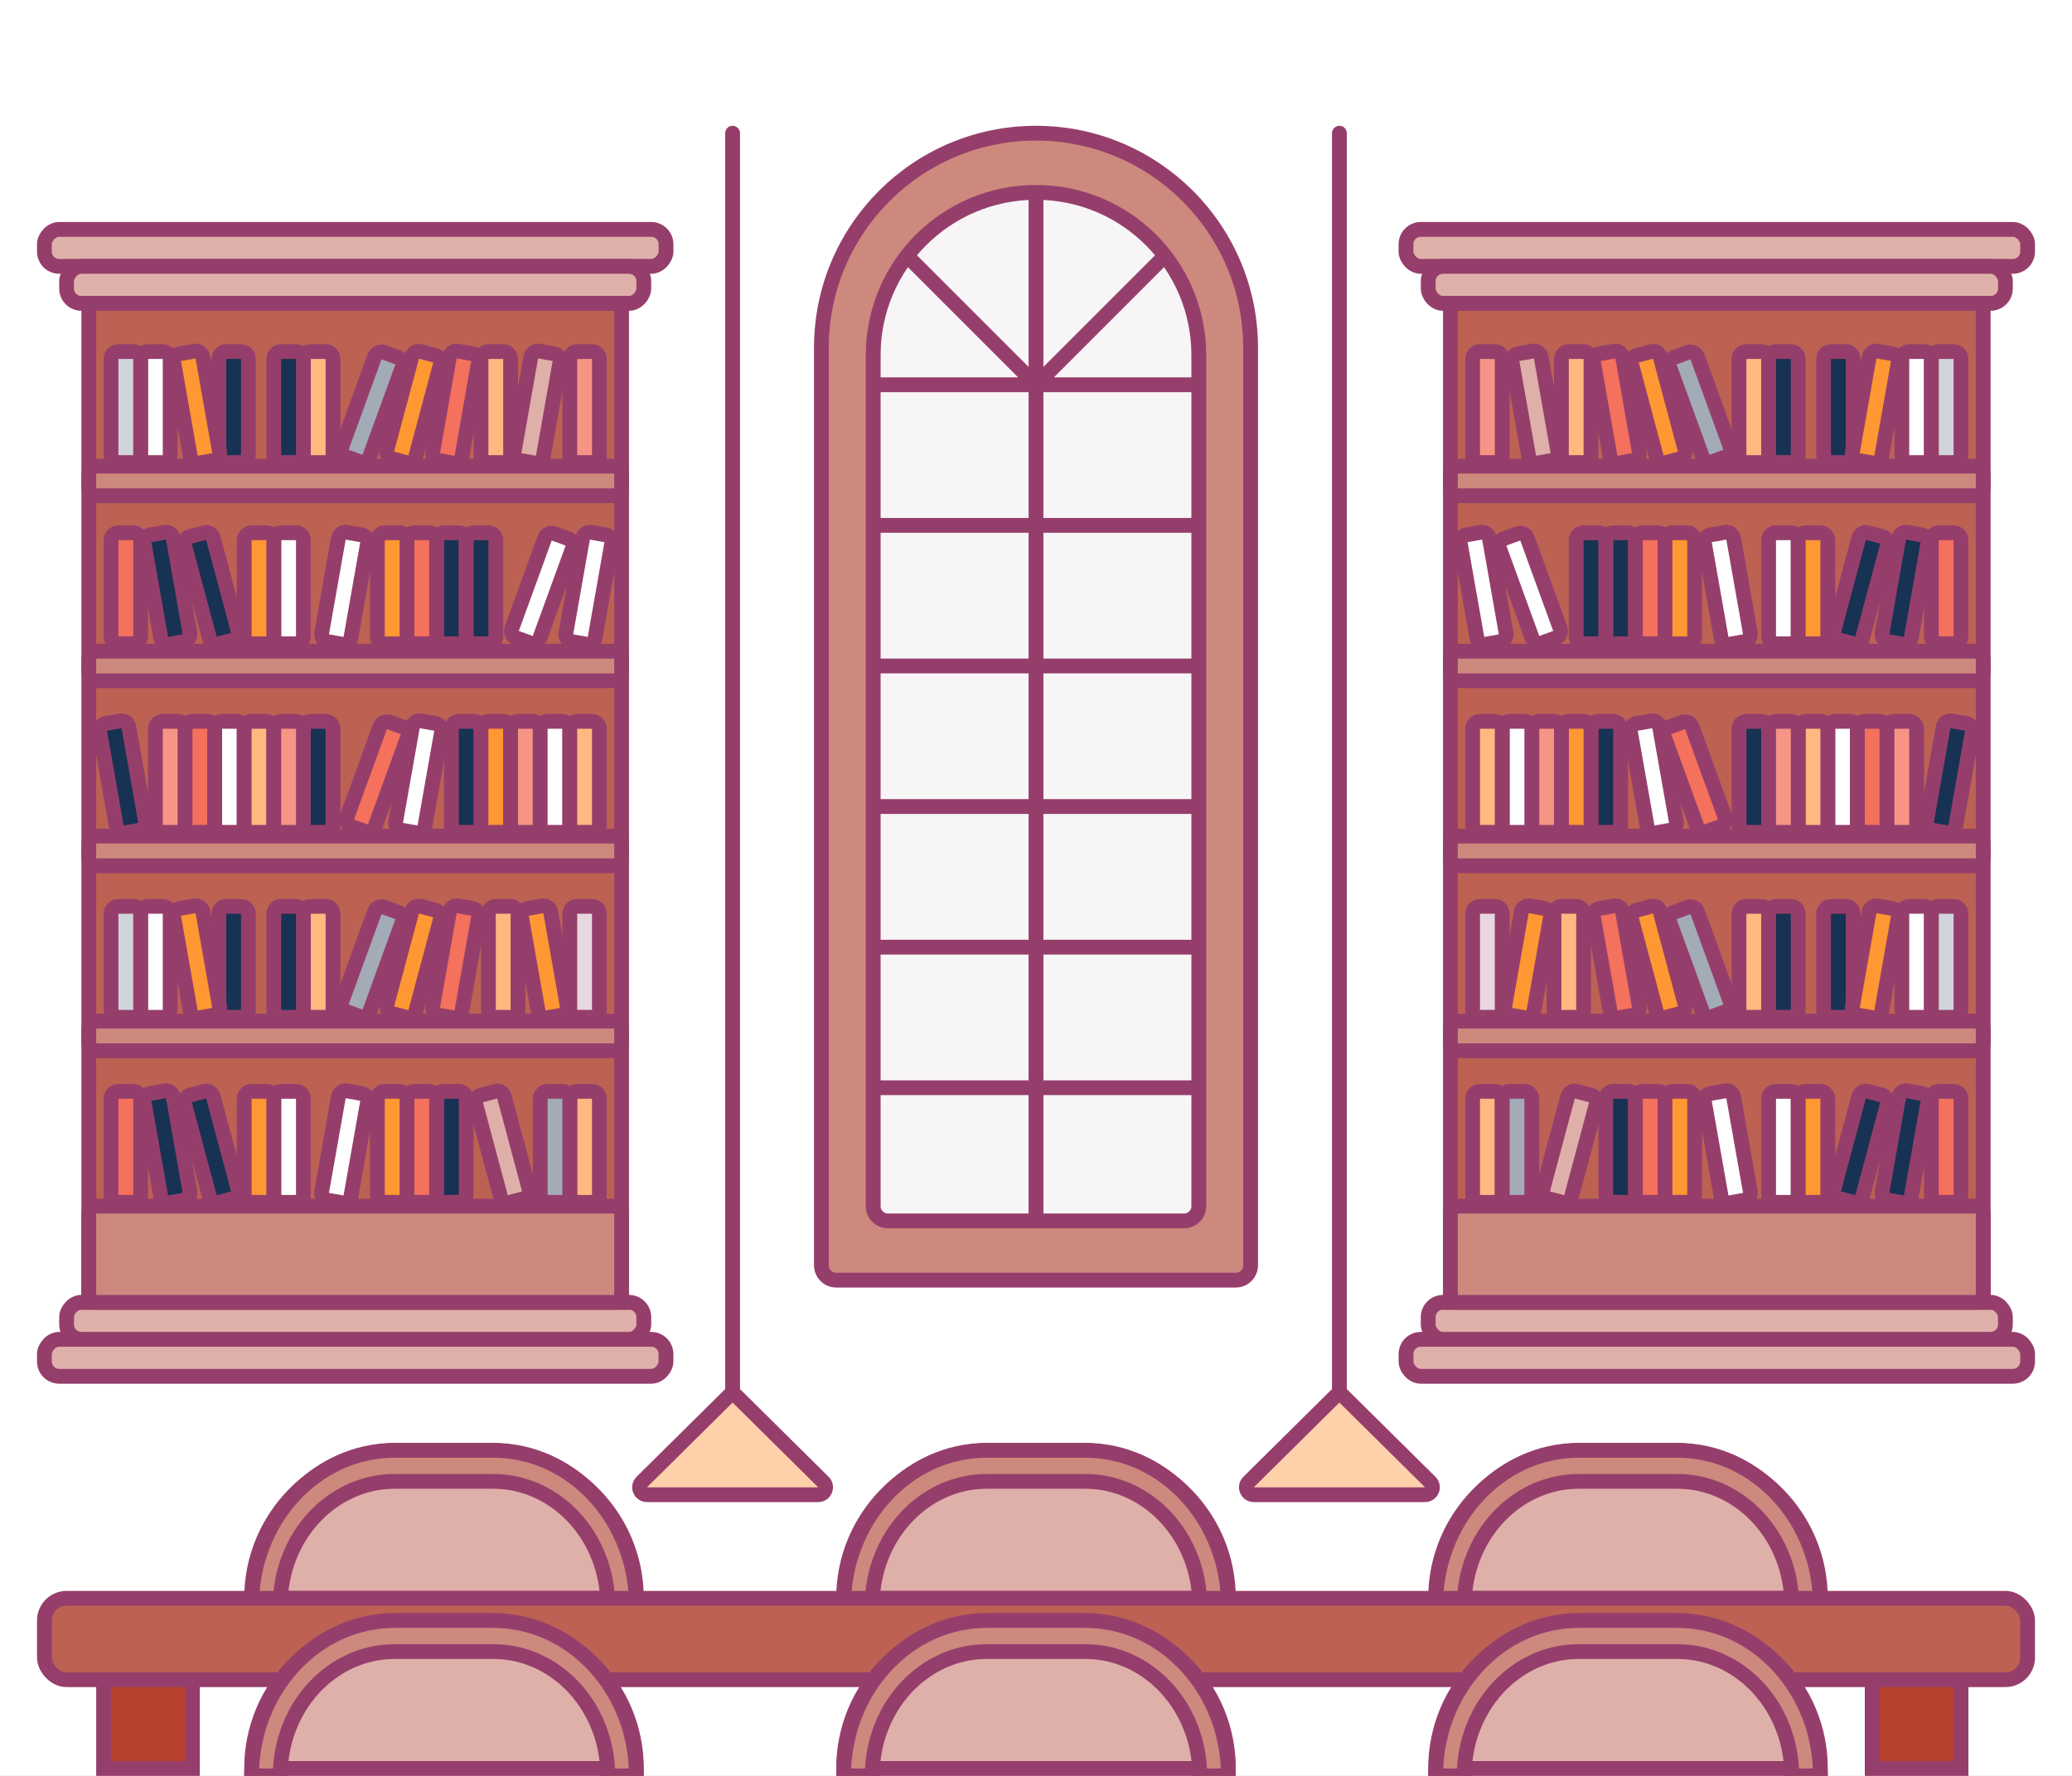 <svg width="280" height="240" viewBox="0 0 280 240" fill="none" xmlns="http://www.w3.org/2000/svg">
<rect x="0" y="0" width="280" height="240" fill="#808080" stroke="none"/>
<g clip-path="url(#clip0_1167_11092)">
<rect width="280" height="240" fill="white"/>
<path d="M34 216C34 204.954 42.954 196 54 196H66C77.046 196 86 204.954 86 216V216H34V216Z" fill="#DEB0A9" stroke="#963E6B" stroke-width="2"/>
<path d="M34 217H37.866C37.866 207.722 44.79 200.2 53.331 200.2H66.669C75.21 200.2 82.134 207.722 82.134 217H86C86 205.402 77.345 196 66.669 196H53.331C42.655 196 34 205.402 34 217Z" fill="#CD897E" stroke="#963E6B" stroke-width="2"/>
<path d="M114 216C114 204.954 122.954 196 134 196H146C157.046 196 166 204.954 166 216V216H114V216Z" fill="#DEB0A9" stroke="#963E6B" stroke-width="2"/>
<path d="M114 217H117.866C117.866 207.722 124.79 200.2 133.331 200.2H146.669C155.21 200.2 162.134 207.722 162.134 217H166C166 205.402 157.345 196 146.669 196H133.331C122.655 196 114 205.402 114 217Z" fill="#CD897E" stroke="#963E6B" stroke-width="2"/>
<path d="M194 216C194 204.954 202.954 196 214 196H226C237.046 196 246 204.954 246 216V216H194V216Z" fill="#DEB0A9" stroke="#963E6B" stroke-width="2"/>
<path d="M194 217H197.866C197.866 207.722 204.79 200.2 213.331 200.2H226.669C235.21 200.2 242.134 207.722 242.134 217H246C246 205.402 237.345 196 226.669 196H213.331C202.655 196 194 205.402 194 217Z" fill="#CD897E" stroke="#963E6B" stroke-width="2"/>
<rect x="6" y="216" width="268" height="11" rx="3" fill="#BD6153" stroke="#963E6B" stroke-width="2"/>
<rect x="253" y="227" width="12" height="12" fill="#B6422D" stroke="#963E6B" stroke-width="2"/>
<rect x="190" y="31" width="84" height="5" rx="2" fill="#DEB0A9" stroke="#963E6B" stroke-width="2"/>
<rect x="190" y="181" width="84" height="5" rx="2" fill="#DEB0A9" stroke="#963E6B" stroke-width="2"/>
<rect x="193" y="36" width="78" height="5" rx="2" fill="#DEB0A9" stroke="#963E6B" stroke-width="2"/>
<rect x="193" y="176" width="78" height="5" rx="2" fill="#DEB0A9" stroke="#963E6B" stroke-width="2"/>
<rect x="196" y="41" width="72" height="135" fill="#BD6153" stroke="#963E6B" stroke-width="2"/>
<path d="M218 72H220C220.552 72 221 72.448 221 73V86C221 86.552 220.552 87 220 87H218C217.448 87 217 86.552 217 86V73C217 72.448 217.448 72 218 72Z" fill="#173253" stroke="#963E6B" stroke-width="2"/>
<path d="M214 72H216C216.552 72 217 72.448 217 73V86C217 86.552 216.552 87 216 87H214C213.448 87 213 86.552 213 86V73C213 72.448 213.448 72 214 72Z" fill="#173253" stroke="#963E6B" stroke-width="2"/>
<path d="M222 72H224C224.552 72 225 72.448 225 73V86C225 86.552 224.552 87 224 87H222C221.448 87 221 86.552 221 86V73C221 72.448 221.448 72 222 72Z" fill="#F3715D" stroke="#963E6B" stroke-width="2"/>
<path d="M226 72H228C228.552 72 229 72.448 229 73V86C229 86.552 228.552 87 228 87H226C225.448 87 225 86.552 225 86V73C225 72.448 225.448 72 226 72Z" fill="#FF9733" stroke="#963E6B" stroke-width="2"/>
<path d="M240 72H242C242.552 72 243 72.448 243 73V86C243 86.552 242.552 87 242 87H240C239.448 87 239 86.552 239 86V73C239 72.448 239.448 72 240 72Z" fill="white" stroke="#963E6B" stroke-width="2"/>
<path d="M244 72H246C246.552 72 247 72.448 247 73V86C247 86.552 246.552 87 246 87H244C243.448 87 243 86.552 243 86V73C243 72.448 243.448 72 244 72Z" fill="#FF9733" stroke="#963E6B" stroke-width="2"/>
<path d="M262 72H264C264.552 72 265 72.448 265 73V86C265 86.552 264.552 87 264 87H262C261.448 87 261 86.552 261 86V73C261 72.448 261.448 72 262 72Z" fill="#F3715D" stroke="#963E6B" stroke-width="2"/>
<path d="M231.143 72.288L233.113 71.94C233.657 71.844 234.175 72.208 234.271 72.751L236.529 85.554C236.625 86.098 236.261 86.617 235.718 86.712L233.748 87.06C233.204 87.156 232.685 86.793 232.59 86.249L230.332 73.446C230.236 72.902 230.599 72.383 231.143 72.288Z" fill="white" stroke="#963E6B" stroke-width="2"/>
<path d="M203.221 72.794L205.101 72.11C205.62 71.921 206.194 72.189 206.383 72.708L210.829 84.924C211.018 85.443 210.75 86.017 210.231 86.206L208.352 86.89C207.833 87.079 207.259 86.811 207.07 86.292L202.624 74.076C202.435 73.557 202.702 72.983 203.221 72.794Z" fill="white" stroke="#963E6B" stroke-width="2"/>
<path d="M198.143 72.288L200.113 71.94C200.657 71.844 201.175 72.208 201.271 72.751L203.529 85.554C203.625 86.098 203.261 86.617 202.718 86.712L200.748 87.06C200.204 87.156 199.685 86.793 199.59 86.249L197.332 73.446C197.236 72.902 197.599 72.383 198.143 72.288Z" fill="white" stroke="#963E6B" stroke-width="2"/>
<path d="M252.405 71.997L254.337 72.514C254.871 72.657 255.187 73.206 255.044 73.739L251.68 86.296C251.537 86.83 250.988 87.146 250.455 87.003L248.523 86.486C247.99 86.343 247.673 85.794 247.816 85.261L251.181 72.704C251.324 72.17 251.872 71.854 252.405 71.997Z" fill="#173253" stroke="#963E6B" stroke-width="2"/>
<path d="M257.748 71.94L259.717 72.288C260.261 72.383 260.625 72.902 260.529 73.446L258.271 86.249C258.175 86.793 257.657 87.156 257.113 87.06L255.143 86.712C254.599 86.617 254.236 86.098 254.332 85.554L256.589 72.751C256.685 72.208 257.204 71.844 257.748 71.94Z" fill="#173253" stroke="#963E6B" stroke-width="2"/>
<path d="M267 88H197C196.448 88 196 88.448 196 89V91C196 91.552 196.448 92 197 92H267C267.552 92 268 91.552 268 91V89C268 88.448 267.552 88 267 88Z" fill="#CD897E" stroke="#963E6B" stroke-width="2"/>
<path d="M216 97.487H218C218.552 97.487 219 97.935 219 98.487V111.487C219 112.039 218.552 112.487 218 112.487H216C215.448 112.487 215 112.039 215 111.487V98.487C215 97.935 215.448 97.487 216 97.487Z" fill="#173253" stroke="#963E6B" stroke-width="2"/>
<path d="M212 97.487H214C214.552 97.487 215 97.935 215 98.487V111.487C215 112.039 214.552 112.487 214 112.487H212C211.448 112.487 211 112.039 211 111.487V98.487C211 97.935 211.448 97.487 212 97.487Z" fill="#FF9733" stroke="#963E6B" stroke-width="2"/>
<path d="M208 97.487H210C210.552 97.487 211 97.935 211 98.487V111.487C211 112.039 210.552 112.487 210 112.487H208C207.448 112.487 207 112.039 207 111.487V98.487C207 97.935 207.448 97.487 208 97.487Z" fill="#F69585" stroke="#963E6B" stroke-width="2"/>
<path d="M225.495 98.281L227.374 97.597C227.893 97.408 228.467 97.676 228.656 98.195L233.102 110.411C233.291 110.93 233.024 111.504 232.505 111.693L230.625 112.377C230.106 112.565 229.533 112.298 229.344 111.779L224.897 99.563C224.709 99.044 224.976 98.47 225.495 98.281Z" fill="#F3715D" stroke="#963E6B" stroke-width="2"/>
<path d="M248 97.487H250C250.552 97.487 251 97.935 251 98.487V111.487C251 112.039 250.552 112.487 250 112.487H248C247.448 112.487 247 112.039 247 111.487V98.487C247 97.935 247.448 97.487 248 97.487Z" fill="white" stroke="#963E6B" stroke-width="2"/>
<path d="M244 97.487H246C246.552 97.487 247 97.934 247 98.487V111.487C247 112.039 246.552 112.487 246 112.487H244C243.448 112.487 243 112.039 243 111.487V98.487C243 97.934 243.448 97.487 244 97.487Z" fill="#FFB980" stroke="#963E6B" stroke-width="2"/>
<path d="M204 97.487H206C206.552 97.487 207 97.935 207 98.487V111.487C207 112.039 206.552 112.487 206 112.487H204C203.448 112.487 203 112.039 203 111.487V98.487C203 97.935 203.448 97.487 204 97.487Z" fill="white" stroke="#963E6B" stroke-width="2"/>
<path d="M200 97.487H202C202.552 97.487 203 97.934 203 98.487V111.487C203 112.039 202.552 112.487 202 112.487H200C199.448 112.487 199 112.039 199 111.487V98.487C199 97.934 199.448 97.487 200 97.487Z" fill="#FFB980" stroke="#963E6B" stroke-width="2"/>
<path d="M252 97.487H254C254.552 97.487 255 97.934 255 98.487V111.487C255 112.039 254.552 112.487 254 112.487H252C251.448 112.487 251 112.039 251 111.487V98.487C251 97.934 251.448 97.487 252 97.487Z" fill="#F3715D" stroke="#963E6B" stroke-width="2"/>
<path d="M221.143 97.774L223.113 97.427C223.657 97.331 224.175 97.694 224.271 98.238L226.529 111.041C226.625 111.585 226.261 112.103 225.718 112.199L223.748 112.547C223.204 112.642 222.685 112.279 222.59 111.735L220.332 98.933C220.236 98.389 220.599 97.87 221.143 97.774Z" fill="white" stroke="#963E6B" stroke-width="2"/>
<path d="M236 97.487H238C238.552 97.487 239 97.934 239 98.487V111.487C239 112.039 238.552 112.487 238 112.487H236C235.448 112.487 235 112.039 235 111.487V98.487C235 97.934 235.448 97.487 236 97.487Z" fill="#173253" stroke="#963E6B" stroke-width="2"/>
<path d="M263.748 97.427L265.717 97.774C266.261 97.87 266.625 98.389 266.529 98.933L264.271 111.735C264.175 112.279 263.657 112.642 263.113 112.547L261.143 112.199C260.599 112.103 260.236 111.585 260.332 111.041L262.589 98.238C262.685 97.694 263.204 97.331 263.748 97.427Z" fill="#173253" stroke="#963E6B" stroke-width="2"/>
<path d="M240 97.487H242C242.552 97.487 243 97.934 243 98.487V111.487C243 112.039 242.552 112.487 242 112.487H240C239.448 112.487 239 112.039 239 111.487V98.487C239 97.934 239.448 97.487 240 97.487Z" fill="#F69585" stroke="#963E6B" stroke-width="2"/>
<path d="M256 97.487H258C258.552 97.487 259 97.934 259 98.487V111.487C259 112.039 258.552 112.487 258 112.487H256C255.448 112.487 255 112.039 255 111.487V98.487C255 97.934 255.448 97.487 256 97.487Z" fill="#F69585" stroke="#963E6B" stroke-width="2"/>
<path d="M267 113H197C196.448 113 196 113.448 196 114V116C196 116.552 196.448 117 197 117H267C267.552 117 268 116.552 268 116V114C268 113.448 267.552 113 267 113Z" fill="#CD897E" stroke="#963E6B" stroke-width="2"/>
<path d="M216.143 122.774L218.113 122.427C218.657 122.331 219.175 122.694 219.271 123.238L221.529 136.041C221.625 136.585 221.261 137.103 220.718 137.199L218.748 137.547C218.204 137.642 217.685 137.279 217.59 136.735L215.332 123.933C215.236 123.389 215.599 122.87 216.143 122.774Z" fill="#F3715D" stroke="#963E6B" stroke-width="2"/>
<path d="M221.191 123.001L223.123 122.484C223.656 122.341 224.204 122.657 224.347 123.191L227.712 135.748C227.855 136.281 227.538 136.83 227.005 136.972L225.073 137.49C224.539 137.633 223.991 137.316 223.848 136.783L220.484 124.226C220.341 123.692 220.657 123.144 221.191 123.001Z" fill="#FF9733" stroke="#963E6B" stroke-width="2"/>
<path d="M236 122.487H238C238.552 122.487 239 122.935 239 123.487V136.487C239 137.039 238.552 137.487 238 137.487H236C235.448 137.487 235 137.039 235 136.487V123.487C235 122.935 235.448 122.487 236 122.487Z" fill="#FFB980" stroke="#963E6B" stroke-width="2"/>
<path d="M240 122.487H242C242.552 122.487 243 122.935 243 123.487V136.487C243 137.039 242.552 137.487 242 137.487H240C239.448 137.487 239 137.039 239 136.487V123.487C239 122.935 239.448 122.487 240 122.487Z" fill="#173253" stroke="#963E6B" stroke-width="2"/>
<path d="M211 122.487H213C213.552 122.487 214 122.935 214 123.487V136.487C214 137.039 213.552 137.487 213 137.487H211C210.448 137.487 210 137.039 210 136.487V123.487C210 122.935 210.448 122.487 211 122.487Z" fill="#FFB980" stroke="#963E6B" stroke-width="2"/>
<path d="M200 122.487H202C202.552 122.487 203 122.935 203 123.487V136.487C203 137.039 202.552 137.487 202 137.487H200C199.448 137.487 199 137.039 199 136.487V123.487C199 122.935 199.448 122.487 200 122.487Z" fill="#E8D7DF" stroke="#963E6B" stroke-width="2"/>
<path d="M258 122.487H260C260.552 122.487 261 122.935 261 123.487V136.487C261 137.039 260.552 137.487 260 137.487H258C257.448 137.487 257 137.039 257 136.487V123.487C257 122.935 257.448 122.487 258 122.487Z" fill="white" stroke="#963E6B" stroke-width="2"/>
<path d="M262 122.487H264C264.552 122.487 265 122.935 265 123.487V136.487C265 137.039 264.552 137.487 264 137.487H262C261.448 137.487 261 137.039 261 136.487V123.487C261 122.935 261.448 122.487 262 122.487Z" fill="#D0D5DB" stroke="#963E6B" stroke-width="2"/>
<path d="M226.221 123.281L228.101 122.597C228.62 122.408 229.194 122.676 229.383 123.195L233.829 135.411C234.018 135.93 233.75 136.504 233.231 136.693L231.352 137.377C230.833 137.565 230.259 137.298 230.07 136.779L225.624 124.563C225.435 124.044 225.702 123.47 226.221 123.281Z" fill="#A2ABB6" stroke="#963E6B" stroke-width="2"/>
<path d="M247.43 122.487H249.43C249.982 122.487 250.43 122.935 250.43 123.487V136.487C250.43 137.039 249.982 137.487 249.43 137.487H247.43C246.878 137.487 246.43 137.039 246.43 136.487V123.487C246.43 122.935 246.878 122.487 247.43 122.487Z" fill="#173253" stroke="#963E6B" stroke-width="2"/>
<path d="M253.748 122.427L255.717 122.774C256.261 122.87 256.625 123.389 256.529 123.933L254.271 136.735C254.175 137.279 253.657 137.642 253.113 137.547L251.143 137.199C250.599 137.103 250.236 136.585 250.332 136.041L252.589 123.238C252.685 122.694 253.204 122.331 253.748 122.427Z" fill="#FF9733" stroke="#963E6B" stroke-width="2"/>
<path d="M206.748 122.427L208.717 122.774C209.261 122.87 209.625 123.389 209.529 123.933L207.271 136.735C207.175 137.279 206.657 137.642 206.113 137.547L204.143 137.199C203.599 137.103 203.236 136.585 203.332 136.041L205.589 123.238C205.685 122.694 206.204 122.331 206.748 122.427Z" fill="#FF9733" stroke="#963E6B" stroke-width="2"/>
<path d="M267 138H197C196.448 138 196 138.448 196 139V141C196 141.552 196.448 142 197 142H267C267.552 142 268 141.552 268 141V139C268 138.448 267.552 138 267 138Z" fill="#CD897E" stroke="#963E6B" stroke-width="2"/>
<path d="M216.143 47.801L218.113 47.454C218.657 47.358 219.175 47.721 219.271 48.265L221.529 61.067C221.625 61.611 221.261 62.13 220.718 62.226L218.748 62.573C218.204 62.669 217.685 62.306 217.59 61.762L215.332 48.959C215.236 48.416 215.599 47.897 216.143 47.801Z" fill="#F3715D" stroke="#963E6B" stroke-width="2"/>
<path d="M205.143 47.801L207.113 47.454C207.657 47.358 208.175 47.721 208.271 48.265L210.529 61.067C210.625 61.611 210.261 62.13 209.718 62.226L207.748 62.573C207.204 62.669 206.685 62.306 206.59 61.762L204.332 48.959C204.236 48.416 204.599 47.897 205.143 47.801Z" fill="#DEB0A9" stroke="#963E6B" stroke-width="2"/>
<path d="M221.191 48.028L223.123 47.51C223.656 47.367 224.204 47.684 224.347 48.217L227.712 60.774C227.855 61.308 227.538 61.856 227.005 61.999L225.073 62.517C224.539 62.66 223.991 62.343 223.848 61.81L220.484 49.253C220.341 48.719 220.657 48.171 221.191 48.028Z" fill="#FF9733" stroke="#963E6B" stroke-width="2"/>
<path d="M236 47.514H238C238.552 47.514 239 47.961 239 48.514V61.514C239 62.066 238.552 62.514 238 62.514H236C235.448 62.514 235 62.066 235 61.514V48.514C235 47.961 235.448 47.514 236 47.514Z" fill="#FFB980" stroke="#963E6B" stroke-width="2"/>
<path d="M212 47.514H214C214.552 47.514 215 47.961 215 48.514V61.514C215 62.066 214.552 62.514 214 62.514H212C211.448 62.514 211 62.066 211 61.514V48.514C211 47.961 211.448 47.514 212 47.514Z" fill="#FFB980" stroke="#963E6B" stroke-width="2"/>
<path d="M240 47.514H242C242.552 47.514 243 47.961 243 48.514V61.514C243 62.066 242.552 62.514 242 62.514H240C239.448 62.514 239 62.066 239 61.514V48.514C239 47.961 239.448 47.514 240 47.514Z" fill="#173253" stroke="#963E6B" stroke-width="2"/>
<path d="M200 47.514H202C202.552 47.514 203 47.961 203 48.514V61.514C203 62.066 202.552 62.514 202 62.514H200C199.448 62.514 199 62.066 199 61.514V48.514C199 47.961 199.448 47.514 200 47.514Z" fill="#F69585" stroke="#963E6B" stroke-width="2"/>
<path d="M258 47.514H260C260.552 47.514 261 47.961 261 48.514V61.514C261 62.066 260.552 62.514 260 62.514H258C257.448 62.514 257 62.066 257 61.514V48.514C257 47.961 257.448 47.514 258 47.514Z" fill="white" stroke="#963E6B" stroke-width="2"/>
<path d="M262 47.514H264C264.552 47.514 265 47.961 265 48.514V61.514C265 62.066 264.552 62.514 264 62.514H262C261.448 62.514 261 62.066 261 61.514V48.514C261 47.961 261.448 47.514 262 47.514Z" fill="#D0D5DB" stroke="#963E6B" stroke-width="2"/>
<path d="M226.221 48.308L228.101 47.624C228.62 47.435 229.194 47.702 229.383 48.221L233.829 60.437C234.018 60.956 233.75 61.53 233.231 61.719L231.352 62.403C230.833 62.592 230.259 62.325 230.07 61.806L225.624 49.59C225.435 49.071 225.702 48.497 226.221 48.308Z" fill="#A2ABB6" stroke="#963E6B" stroke-width="2"/>
<path d="M247.43 47.514H249.43C249.982 47.514 250.43 47.961 250.43 48.514V61.514C250.43 62.066 249.982 62.514 249.43 62.514H247.43C246.878 62.514 246.43 62.066 246.43 61.514V48.514C246.43 47.961 246.878 47.514 247.43 47.514Z" fill="#173253" stroke="#963E6B" stroke-width="2"/>
<path d="M253.748 47.454L255.717 47.801C256.261 47.897 256.625 48.416 256.529 48.959L254.271 61.762C254.175 62.306 253.657 62.669 253.113 62.573L251.143 62.226C250.599 62.13 250.236 61.611 250.332 61.067L252.589 48.265C252.685 47.721 253.204 47.358 253.748 47.454Z" fill="#FF9733" stroke="#963E6B" stroke-width="2"/>
<path d="M267 63H197C196.448 63 196 63.448 196 64V66C196 66.552 196.448 67 197 67H267C267.552 67 268 66.552 268 66V64C268 63.448 267.552 63 267 63Z" fill="#CD897E" stroke="#963E6B" stroke-width="2"/>
<path d="M218 147.487H220C220.552 147.487 221 147.935 221 148.487V161.487C221 162.039 220.552 162.487 220 162.487H218C217.448 162.487 217 162.039 217 161.487V148.487C217 147.935 217.448 147.487 218 147.487Z" fill="#173253" stroke="#963E6B" stroke-width="2"/>
<path d="M222 147.487H224C224.552 147.487 225 147.935 225 148.487V161.487C225 162.039 224.552 162.487 224 162.487H222C221.448 162.487 221 162.039 221 161.487V148.487C221 147.935 221.448 147.487 222 147.487Z" fill="#F3715D" stroke="#963E6B" stroke-width="2"/>
<path d="M226 147.487H228C228.552 147.487 229 147.935 229 148.487V161.487C229 162.039 228.552 162.487 228 162.487H226C225.448 162.487 225 162.039 225 161.487V148.487C225 147.935 225.448 147.487 226 147.487Z" fill="#FF9733" stroke="#963E6B" stroke-width="2"/>
<path d="M200 147.487H202C202.552 147.487 203 147.935 203 148.487V161.487C203 162.039 202.552 162.487 202 162.487H200C199.448 162.487 199 162.039 199 161.487V148.487C199 147.935 199.448 147.487 200 147.487Z" fill="#FFB980" stroke="#963E6B" stroke-width="2"/>
<path d="M204 147.487H206C206.552 147.487 207 147.935 207 148.487V161.487C207 162.039 206.552 162.487 206 162.487H204C203.448 162.487 203 162.039 203 161.487V148.487C203 147.935 203.448 147.487 204 147.487Z" fill="#A2ABB6" stroke="#963E6B" stroke-width="2"/>
<path d="M240 147.487H242C242.552 147.487 243 147.935 243 148.487V161.487C243 162.039 242.552 162.487 242 162.487H240C239.448 162.487 239 162.039 239 161.487V148.487C239 147.935 239.448 147.487 240 147.487Z" fill="white" stroke="#963E6B" stroke-width="2"/>
<path d="M244 147.487H246C246.552 147.487 247 147.935 247 148.487V161.487C247 162.039 246.552 162.487 246 162.487H244C243.448 162.487 243 162.039 243 161.487V148.487C243 147.935 243.448 147.487 244 147.487Z" fill="#FF9733" stroke="#963E6B" stroke-width="2"/>
<path d="M262 147.487H264C264.552 147.487 265 147.935 265 148.487V161.487C265 162.039 264.552 162.487 264 162.487H262C261.448 162.487 261 162.039 261 161.487V148.487C261 147.935 261.448 147.487 262 147.487Z" fill="#F3715D" stroke="#963E6B" stroke-width="2"/>
<path d="M231.143 147.774L233.113 147.427C233.657 147.331 234.175 147.694 234.271 148.238L236.529 161.041C236.625 161.585 236.261 162.103 235.718 162.199L233.748 162.547C233.204 162.642 232.685 162.279 232.59 161.735L230.332 148.933C230.236 148.389 230.599 147.87 231.143 147.774Z" fill="white" stroke="#963E6B" stroke-width="2"/>
<path d="M252.405 147.484L254.337 148.001C254.871 148.144 255.187 148.692 255.044 149.226L251.68 161.783C251.537 162.316 250.988 162.633 250.455 162.49L248.523 161.972C247.99 161.83 247.673 161.281 247.816 160.748L251.181 148.191C251.324 147.657 251.872 147.341 252.405 147.484Z" fill="#173253" stroke="#963E6B" stroke-width="2"/>
<path d="M213.073 147.484L215.005 148.001C215.538 148.144 215.855 148.692 215.712 149.226L212.347 161.783C212.204 162.316 211.656 162.633 211.123 162.49L209.191 161.972C208.657 161.83 208.341 161.281 208.484 160.748L211.848 148.191C211.991 147.657 212.539 147.341 213.073 147.484Z" fill="#DEB0A9" stroke="#963E6B" stroke-width="2"/>
<path d="M257.748 147.427L259.717 147.774C260.261 147.87 260.625 148.389 260.529 148.933L258.271 161.735C258.175 162.279 257.657 162.642 257.113 162.547L255.143 162.199C254.599 162.103 254.236 161.585 254.332 161.041L256.589 148.238C256.685 147.694 257.204 147.331 257.748 147.427Z" fill="#173253" stroke="#963E6B" stroke-width="2"/>
<path d="M267 163H197C196.448 163 196 163.448 196 164V175C196 175.552 196.448 176 197 176H267C267.552 176 268 175.552 268 175V164C268 163.448 267.552 163 267 163Z" fill="#CD897E" stroke="#963E6B" stroke-width="2"/>
<rect width="84" height="5" rx="2" transform="matrix(-1 0 0 1 90 31)" fill="#DEB0A9" stroke="#963E6B" stroke-width="2"/>
<rect width="84" height="5" rx="2" transform="matrix(-1 0 0 1 90 181)" fill="#DEB0A9" stroke="#963E6B" stroke-width="2"/>
<rect width="78" height="5" rx="2" transform="matrix(-1 0 0 1 87 36)" fill="#DEB0A9" stroke="#963E6B" stroke-width="2"/>
<rect width="78" height="5" rx="2" transform="matrix(-1 0 0 1 87 176)" fill="#DEB0A9" stroke="#963E6B" stroke-width="2"/>
<rect width="72" height="135" transform="matrix(-1 0 0 1 84 41)" fill="#BD6153" stroke="#963E6B" stroke-width="2"/>
<path d="M62 72H60C59.448 72 59 72.448 59 73V86C59 86.552 59.448 87 60 87H62C62.552 87 63 86.552 63 86V73C63 72.448 62.552 72 62 72Z" fill="#173253" stroke="#963E6B" stroke-width="2"/>
<path d="M66 72H64C63.448 72 63 72.448 63 73V86C63 86.552 63.448 87 64 87H66C66.552 87 67 86.552 67 86V73C67 72.448 66.552 72 66 72Z" fill="#173253" stroke="#963E6B" stroke-width="2"/>
<path d="M58 72H56C55.448 72 55 72.448 55 73V86C55 86.552 55.448 87 56 87H58C58.552 87 59 86.552 59 86V73C59 72.448 58.552 72 58 72Z" fill="#F3715D" stroke="#963E6B" stroke-width="2"/>
<path d="M54 72H52C51.448 72 51 72.448 51 73V86C51 86.552 51.448 87 52 87H54C54.552 87 55 86.552 55 86V73C55 72.448 54.552 72 54 72Z" fill="#FF9733" stroke="#963E6B" stroke-width="2"/>
<path d="M40 72H38C37.448 72 37 72.448 37 73V86C37 86.552 37.448 87 38 87H40C40.552 87 41 86.552 41 86V73C41 72.448 40.552 72 40 72Z" fill="white" stroke="#963E6B" stroke-width="2"/>
<path d="M36 72H34C33.448 72 33 72.448 33 73V86C33 86.552 33.448 87 34 87H36C36.552 87 37 86.552 37 86V73C37 72.448 36.552 72 36 72Z" fill="#FF9733" stroke="#963E6B" stroke-width="2"/>
<path d="M18 72H16C15.448 72 15 72.448 15 73V86C15 86.552 15.448 87 16 87H18C18.552 87 19 86.552 19 86V73C19 72.448 18.552 72 18 72Z" fill="#F3715D" stroke="#963E6B" stroke-width="2"/>
<path d="M48.857 72.288L46.887 71.94C46.343 71.844 45.825 72.208 45.729 72.751L43.471 85.554C43.375 86.098 43.739 86.617 44.282 86.712L46.252 87.06C46.796 87.156 47.315 86.793 47.41 86.249L49.668 73.446C49.764 72.902 49.401 72.383 48.857 72.288Z" fill="white" stroke="#963E6B" stroke-width="2"/>
<path d="M76.779 72.794L74.899 72.11C74.38 71.921 73.806 72.189 73.618 72.708L69.171 84.924C68.982 85.443 69.25 86.017 69.769 86.206L71.648 86.89C72.167 87.079 72.741 86.811 72.93 86.292L77.376 74.076C77.565 73.557 77.298 72.983 76.779 72.794Z" fill="white" stroke="#963E6B" stroke-width="2"/>
<path d="M81.857 72.288L79.887 71.94C79.343 71.844 78.825 72.208 78.729 72.751L76.471 85.554C76.375 86.098 76.739 86.617 77.282 86.712L79.252 87.06C79.796 87.156 80.315 86.793 80.41 86.249L82.668 73.446C82.764 72.902 82.401 72.383 81.857 72.288Z" fill="white" stroke="#963E6B" stroke-width="2"/>
<path d="M27.595 71.997L25.663 72.514C25.129 72.657 24.813 73.206 24.956 73.739L28.32 86.296C28.463 86.83 29.012 87.146 29.545 87.003L31.477 86.486C32.01 86.343 32.327 85.794 32.184 85.261L28.819 72.704C28.676 72.17 28.128 71.854 27.595 71.997Z" fill="#173253" stroke="#963E6B" stroke-width="2"/>
<path d="M22.252 71.94L20.282 72.288C19.739 72.383 19.375 72.902 19.471 73.446L21.729 86.249C21.825 86.793 22.343 87.156 22.887 87.06L24.857 86.712C25.401 86.617 25.764 86.098 25.668 85.554L23.411 72.751C23.315 72.208 22.796 71.844 22.252 71.94Z" fill="#173253" stroke="#963E6B" stroke-width="2"/>
<path d="M13 88H83C83.552 88 84 88.448 84 89V91C84 91.552 83.552 92 83 92H13C12.448 92 12 91.552 12 91V89C12 88.448 12.448 88 13 88Z" fill="#CD897E" stroke="#963E6B" stroke-width="2"/>
<path d="M64 97.487H62C61.448 97.487 61 97.935 61 98.487V111.487C61 112.039 61.448 112.487 62 112.487H64C64.552 112.487 65 112.039 65 111.487V98.487C65 97.935 64.552 97.487 64 97.487Z" fill="#173253" stroke="#963E6B" stroke-width="2"/>
<path d="M68 97.487H66C65.448 97.487 65 97.935 65 98.487V111.487C65 112.039 65.448 112.487 66 112.487H68C68.552 112.487 69 112.039 69 111.487V98.487C69 97.935 68.552 97.487 68 97.487Z" fill="#FF9733" stroke="#963E6B" stroke-width="2"/>
<path d="M72 97.487H70C69.448 97.487 69 97.935 69 98.487V111.487C69 112.039 69.448 112.487 70 112.487H72C72.552 112.487 73 112.039 73 111.487V98.487C73 97.935 72.552 97.487 72 97.487Z" fill="#F69585" stroke="#963E6B" stroke-width="2"/>
<path d="M54.505 98.281L52.626 97.597C52.106 97.408 51.533 97.676 51.344 98.195L46.898 110.411C46.709 110.93 46.976 111.504 47.495 111.693L49.375 112.377C49.894 112.565 50.467 112.298 50.656 111.779L55.103 99.563C55.291 99.044 55.024 98.47 54.505 98.281Z" fill="#F3715D" stroke="#963E6B" stroke-width="2"/>
<path d="M32 97.487H30C29.448 97.487 29 97.935 29 98.487V111.487C29 112.039 29.448 112.487 30 112.487H32C32.552 112.487 33 112.039 33 111.487V98.487C33 97.935 32.552 97.487 32 97.487Z" fill="white" stroke="#963E6B" stroke-width="2"/>
<path d="M36 97.487H34C33.448 97.487 33 97.934 33 98.487V111.487C33 112.039 33.448 112.487 34 112.487H36C36.552 112.487 37 112.039 37 111.487V98.487C37 97.934 36.552 97.487 36 97.487Z" fill="#FFB980" stroke="#963E6B" stroke-width="2"/>
<path d="M76 97.487H74C73.448 97.487 73 97.935 73 98.487V111.487C73 112.039 73.448 112.487 74 112.487H76C76.552 112.487 77 112.039 77 111.487V98.487C77 97.935 76.552 97.487 76 97.487Z" fill="white" stroke="#963E6B" stroke-width="2"/>
<path d="M80 97.487H78C77.448 97.487 77 97.934 77 98.487V111.487C77 112.039 77.448 112.487 78 112.487H80C80.552 112.487 81 112.039 81 111.487V98.487C81 97.934 80.552 97.487 80 97.487Z" fill="#FFB980" stroke="#963E6B" stroke-width="2"/>
<path d="M28 97.487H26C25.448 97.487 25 97.934 25 98.487V111.487C25 112.039 25.448 112.487 26 112.487H28C28.552 112.487 29 112.039 29 111.487V98.487C29 97.934 28.552 97.487 28 97.487Z" fill="#F3715D" stroke="#963E6B" stroke-width="2"/>
<path d="M58.857 97.774L56.887 97.427C56.343 97.331 55.825 97.694 55.729 98.238L53.471 111.041C53.375 111.585 53.739 112.103 54.282 112.199L56.252 112.547C56.796 112.642 57.315 112.279 57.41 111.735L59.668 98.933C59.764 98.389 59.401 97.87 58.857 97.774Z" fill="white" stroke="#963E6B" stroke-width="2"/>
<path d="M44 97.487H42C41.448 97.487 41 97.934 41 98.487V111.487C41 112.039 41.448 112.487 42 112.487H44C44.552 112.487 45 112.039 45 111.487V98.487C45 97.934 44.552 97.487 44 97.487Z" fill="#173253" stroke="#963E6B" stroke-width="2"/>
<path d="M16.252 97.427L14.283 97.774C13.739 97.87 13.375 98.389 13.471 98.933L15.729 111.735C15.825 112.279 16.343 112.642 16.887 112.547L18.857 112.199C19.401 112.103 19.764 111.585 19.668 111.041L17.411 98.238C17.315 97.694 16.796 97.331 16.252 97.427Z" fill="#173253" stroke="#963E6B" stroke-width="2"/>
<path d="M40 97.487H38C37.448 97.487 37 97.934 37 98.487V111.487C37 112.039 37.448 112.487 38 112.487H40C40.552 112.487 41 112.039 41 111.487V98.487C41 97.934 40.552 97.487 40 97.487Z" fill="#F69585" stroke="#963E6B" stroke-width="2"/>
<path d="M24 97.487H22C21.448 97.487 21 97.934 21 98.487V111.487C21 112.039 21.448 112.487 22 112.487H24C24.552 112.487 25 112.039 25 111.487V98.487C25 97.934 24.552 97.487 24 97.487Z" fill="#F69585" stroke="#963E6B" stroke-width="2"/>
<path d="M13 113H83C83.552 113 84 113.448 84 114V116C84 116.552 83.552 117 83 117H13C12.448 117 12 116.552 12 116V114C12 113.448 12.448 113 13 113Z" fill="#CD897E" stroke="#963E6B" stroke-width="2"/>
<path d="M63.857 122.774L61.887 122.427C61.343 122.331 60.825 122.694 60.729 123.238L58.471 136.041C58.375 136.585 58.739 137.103 59.282 137.199L61.252 137.547C61.796 137.642 62.315 137.279 62.41 136.735L64.668 123.933C64.764 123.389 64.401 122.87 63.857 122.774Z" fill="#F3715D" stroke="#963E6B" stroke-width="2"/>
<path d="M58.809 123.001L56.877 122.484C56.344 122.341 55.796 122.657 55.653 123.191L52.288 135.748C52.145 136.281 52.462 136.83 52.995 136.972L54.927 137.49C55.461 137.633 56.009 137.316 56.152 136.783L59.516 124.226C59.659 123.692 59.343 123.144 58.809 123.001Z" fill="#FF9733" stroke="#963E6B" stroke-width="2"/>
<path d="M44 122.487H42C41.448 122.487 41 122.935 41 123.487V136.487C41 137.039 41.448 137.487 42 137.487H44C44.552 137.487 45 137.039 45 136.487V123.487C45 122.935 44.552 122.487 44 122.487Z" fill="#FFB980" stroke="#963E6B" stroke-width="2"/>
<path d="M40 122.487H38C37.448 122.487 37 122.935 37 123.487V136.487C37 137.039 37.448 137.487 38 137.487H40C40.552 137.487 41 137.039 41 136.487V123.487C41 122.935 40.552 122.487 40 122.487Z" fill="#173253" stroke="#963E6B" stroke-width="2"/>
<path d="M69 122.487H67C66.448 122.487 66 122.935 66 123.487V136.487C66 137.039 66.448 137.487 67 137.487H69C69.552 137.487 70 137.039 70 136.487V123.487C70 122.935 69.552 122.487 69 122.487Z" fill="#FFB980" stroke="#963E6B" stroke-width="2"/>
<path d="M80 122.487H78C77.448 122.487 77 122.935 77 123.487V136.487C77 137.039 77.448 137.487 78 137.487H80C80.552 137.487 81 137.039 81 136.487V123.487C81 122.935 80.552 122.487 80 122.487Z" fill="#E8D7DF" stroke="#963E6B" stroke-width="2"/>
<path d="M22 122.487H20C19.448 122.487 19 122.935 19 123.487V136.487C19 137.039 19.448 137.487 20 137.487H22C22.552 137.487 23 137.039 23 136.487V123.487C23 122.935 22.552 122.487 22 122.487Z" fill="white" stroke="#963E6B" stroke-width="2"/>
<path d="M18 122.487H16C15.448 122.487 15 122.935 15 123.487V136.487C15 137.039 15.448 137.487 16 137.487H18C18.552 137.487 19 137.039 19 136.487V123.487C19 122.935 18.552 122.487 18 122.487Z" fill="#D0D5DB" stroke="#963E6B" stroke-width="2"/>
<path d="M53.779 123.281L51.899 122.597C51.38 122.408 50.806 122.676 50.617 123.195L46.171 135.411C45.982 135.93 46.25 136.504 46.769 136.693L48.648 137.377C49.167 137.565 49.741 137.298 49.93 136.779L54.376 124.563C54.565 124.044 54.298 123.47 53.779 123.281Z" fill="#A2ABB6" stroke="#963E6B" stroke-width="2"/>
<path d="M32.57 122.487H30.57C30.017 122.487 29.57 122.935 29.57 123.487V136.487C29.57 137.039 30.017 137.487 30.57 137.487H32.57C33.122 137.487 33.57 137.039 33.57 136.487V123.487C33.57 122.935 33.122 122.487 32.57 122.487Z" fill="#173253" stroke="#963E6B" stroke-width="2"/>
<path d="M26.252 122.427L24.282 122.774C23.739 122.87 23.375 123.389 23.471 123.933L25.729 136.735C25.825 137.279 26.343 137.642 26.887 137.547L28.857 137.199C29.401 137.103 29.764 136.585 29.668 136.041L27.411 123.238C27.315 122.694 26.796 122.331 26.252 122.427Z" fill="#FF9733" stroke="#963E6B" stroke-width="2"/>
<path d="M73.252 122.427L71.282 122.774C70.739 122.87 70.375 123.389 70.471 123.933L72.729 136.735C72.825 137.279 73.343 137.642 73.887 137.547L75.857 137.199C76.401 137.103 76.764 136.585 76.668 136.041L74.411 123.238C74.315 122.694 73.796 122.331 73.252 122.427Z" fill="#FF9733" stroke="#963E6B" stroke-width="2"/>
<path d="M13 138H83C83.552 138 84 138.448 84 139V141C84 141.552 83.552 142 83 142H13C12.448 142 12 141.552 12 141V139C12 138.448 12.448 138 13 138Z" fill="#CD897E" stroke="#963E6B" stroke-width="2"/>
<path d="M63.857 47.801L61.887 47.454C61.343 47.358 60.825 47.721 60.729 48.265L58.471 61.067C58.375 61.611 58.739 62.13 59.282 62.226L61.252 62.573C61.796 62.669 62.315 62.306 62.41 61.762L64.668 48.959C64.764 48.416 64.401 47.897 63.857 47.801Z" fill="#F3715D" stroke="#963E6B" stroke-width="2"/>
<path d="M74.857 47.801L72.887 47.454C72.343 47.358 71.825 47.721 71.729 48.265L69.471 61.067C69.375 61.611 69.739 62.13 70.282 62.226L72.252 62.573C72.796 62.669 73.315 62.306 73.41 61.762L75.668 48.959C75.764 48.416 75.401 47.897 74.857 47.801Z" fill="#DEB0A9" stroke="#963E6B" stroke-width="2"/>
<path d="M58.809 48.028L56.877 47.51C56.344 47.367 55.796 47.684 55.653 48.217L52.288 60.774C52.145 61.308 52.462 61.856 52.995 61.999L54.927 62.517C55.461 62.66 56.009 62.343 56.152 61.81L59.516 49.253C59.659 48.719 59.343 48.171 58.809 48.028Z" fill="#FF9733" stroke="#963E6B" stroke-width="2"/>
<path d="M44 47.514H42C41.448 47.514 41 47.961 41 48.514V61.514C41 62.066 41.448 62.514 42 62.514H44C44.552 62.514 45 62.066 45 61.514V48.514C45 47.961 44.552 47.514 44 47.514Z" fill="#FFB980" stroke="#963E6B" stroke-width="2"/>
<path d="M68 47.514H66C65.448 47.514 65 47.961 65 48.514V61.514C65 62.066 65.448 62.514 66 62.514H68C68.552 62.514 69 62.066 69 61.514V48.514C69 47.961 68.552 47.514 68 47.514Z" fill="#FFB980" stroke="#963E6B" stroke-width="2"/>
<path d="M40 47.514H38C37.448 47.514 37 47.961 37 48.514V61.514C37 62.066 37.448 62.514 38 62.514H40C40.552 62.514 41 62.066 41 61.514V48.514C41 47.961 40.552 47.514 40 47.514Z" fill="#173253" stroke="#963E6B" stroke-width="2"/>
<path d="M80 47.514H78C77.448 47.514 77 47.961 77 48.514V61.514C77 62.066 77.448 62.514 78 62.514H80C80.552 62.514 81 62.066 81 61.514V48.514C81 47.961 80.552 47.514 80 47.514Z" fill="#F69585" stroke="#963E6B" stroke-width="2"/>
<path d="M22 47.514H20C19.448 47.514 19 47.961 19 48.514V61.514C19 62.066 19.448 62.514 20 62.514H22C22.552 62.514 23 62.066 23 61.514V48.514C23 47.961 22.552 47.514 22 47.514Z" fill="white" stroke="#963E6B" stroke-width="2"/>
<path d="M18 47.514H16C15.448 47.514 15 47.961 15 48.514V61.514C15 62.066 15.448 62.514 16 62.514H18C18.552 62.514 19 62.066 19 61.514V48.514C19 47.961 18.552 47.514 18 47.514Z" fill="#D0D5DB" stroke="#963E6B" stroke-width="2"/>
<path d="M53.779 48.308L51.899 47.624C51.38 47.435 50.806 47.702 50.617 48.221L46.171 60.437C45.982 60.956 46.25 61.53 46.769 61.719L48.648 62.403C49.167 62.592 49.741 62.325 49.93 61.806L54.376 49.59C54.565 49.071 54.298 48.497 53.779 48.308Z" fill="#A2ABB6" stroke="#963E6B" stroke-width="2"/>
<path d="M32.57 47.514H30.57C30.017 47.514 29.57 47.961 29.57 48.514V61.514C29.57 62.066 30.017 62.514 30.57 62.514H32.57C33.122 62.514 33.57 62.066 33.57 61.514V48.514C33.57 47.961 33.122 47.514 32.57 47.514Z" fill="#173253" stroke="#963E6B" stroke-width="2"/>
<path d="M26.252 47.454L24.282 47.801C23.739 47.897 23.375 48.416 23.471 48.959L25.729 61.762C25.825 62.306 26.343 62.669 26.887 62.573L28.857 62.226C29.401 62.13 29.764 61.611 29.668 61.067L27.411 48.265C27.315 47.721 26.796 47.358 26.252 47.454Z" fill="#FF9733" stroke="#963E6B" stroke-width="2"/>
<path d="M13 63H83C83.552 63 84 63.448 84 64V66C84 66.552 83.552 67 83 67H13C12.448 67 12 66.552 12 66V64C12 63.448 12.448 63 13 63Z" fill="#CD897E" stroke="#963E6B" stroke-width="2"/>
<path d="M62 147.487H60C59.448 147.487 59 147.935 59 148.487V161.487C59 162.039 59.448 162.487 60 162.487H62C62.552 162.487 63 162.039 63 161.487V148.487C63 147.935 62.552 147.487 62 147.487Z" fill="#173253" stroke="#963E6B" stroke-width="2"/>
<path d="M58 147.487H56C55.448 147.487 55 147.935 55 148.487V161.487C55 162.039 55.448 162.487 56 162.487H58C58.552 162.487 59 162.039 59 161.487V148.487C59 147.935 58.552 147.487 58 147.487Z" fill="#F3715D" stroke="#963E6B" stroke-width="2"/>
<path d="M54 147.487H52C51.448 147.487 51 147.935 51 148.487V161.487C51 162.039 51.448 162.487 52 162.487H54C54.552 162.487 55 162.039 55 161.487V148.487C55 147.935 54.552 147.487 54 147.487Z" fill="#FF9733" stroke="#963E6B" stroke-width="2"/>
<path d="M80 147.487H78C77.448 147.487 77 147.935 77 148.487V161.487C77 162.039 77.448 162.487 78 162.487H80C80.552 162.487 81 162.039 81 161.487V148.487C81 147.935 80.552 147.487 80 147.487Z" fill="#FFB980" stroke="#963E6B" stroke-width="2"/>
<path d="M76 147.487H74C73.448 147.487 73 147.935 73 148.487V161.487C73 162.039 73.448 162.487 74 162.487H76C76.552 162.487 77 162.039 77 161.487V148.487C77 147.935 76.552 147.487 76 147.487Z" fill="#A2ABB6" stroke="#963E6B" stroke-width="2"/>
<path d="M40 147.487H38C37.448 147.487 37 147.935 37 148.487V161.487C37 162.039 37.448 162.487 38 162.487H40C40.552 162.487 41 162.039 41 161.487V148.487C41 147.935 40.552 147.487 40 147.487Z" fill="white" stroke="#963E6B" stroke-width="2"/>
<path d="M36 147.487H34C33.448 147.487 33 147.935 33 148.487V161.487C33 162.039 33.448 162.487 34 162.487H36C36.552 162.487 37 162.039 37 161.487V148.487C37 147.935 36.552 147.487 36 147.487Z" fill="#FF9733" stroke="#963E6B" stroke-width="2"/>
<path d="M18 147.487H16C15.448 147.487 15 147.935 15 148.487V161.487C15 162.039 15.448 162.487 16 162.487H18C18.552 162.487 19 162.039 19 161.487V148.487C19 147.935 18.552 147.487 18 147.487Z" fill="#F3715D" stroke="#963E6B" stroke-width="2"/>
<path d="M48.857 147.774L46.887 147.427C46.343 147.331 45.825 147.694 45.729 148.238L43.471 161.041C43.375 161.585 43.739 162.103 44.282 162.199L46.252 162.547C46.796 162.642 47.315 162.279 47.41 161.735L49.668 148.933C49.764 148.389 49.401 147.87 48.857 147.774Z" fill="white" stroke="#963E6B" stroke-width="2"/>
<path d="M27.595 147.484L25.663 148.001C25.129 148.144 24.813 148.692 24.956 149.226L28.32 161.783C28.463 162.316 29.012 162.633 29.545 162.49L31.477 161.972C32.01 161.83 32.327 161.281 32.184 160.748L28.819 148.191C28.676 147.657 28.128 147.341 27.595 147.484Z" fill="#173253" stroke="#963E6B" stroke-width="2"/>
<path d="M66.927 147.484L64.995 148.001C64.462 148.144 64.145 148.692 64.288 149.226L67.653 161.783C67.796 162.316 68.344 162.633 68.877 162.49L70.809 161.972C71.343 161.83 71.659 161.281 71.516 160.748L68.152 148.191C68.009 147.657 67.46 147.341 66.927 147.484Z" fill="#DEB0A9" stroke="#963E6B" stroke-width="2"/>
<path d="M22.252 147.427L20.282 147.774C19.739 147.87 19.375 148.389 19.471 148.933L21.729 161.735C21.825 162.279 22.343 162.642 22.887 162.547L24.857 162.199C25.401 162.103 25.764 161.585 25.668 161.041L23.411 148.238C23.315 147.694 22.796 147.331 22.252 147.427Z" fill="#173253" stroke="#963E6B" stroke-width="2"/>
<path d="M13 163H83C83.552 163 84 163.448 84 164V175C84 175.552 83.552 176 83 176H13C12.448 176 12 175.552 12 175V164C12 163.448 12.448 163 13 163Z" fill="#CD897E" stroke="#963E6B" stroke-width="2"/>
<path d="M111 47C111 30.984 123.984 18 140 18V18C156.016 18 169 30.984 169 47V171C169 172.105 168.105 173 167 173H113C111.895 173 111 172.105 111 171V47Z" fill="#CD897E" stroke="#963E6B" stroke-width="2"/>
<path d="M118 48C118 35.85 127.85 26 140 26V26C152.15 26 162 35.85 162 48V52V71V163C162 164.105 161.105 165 160 165H140H120C118.895 165 118 164.105 118 163V71V52V48Z" fill="#F7F5F6"/>
<path d="M118 52V48C118 35.85 127.85 26 140 26V26C152.15 26 162 35.85 162 48V52M118 52H140M118 52V71M162 52H140M162 52V71M140 52V165M140 52V27M140 52L157 35M140 52L123 35M140 165H160C161.105 165 162 164.105 162 163V71M140 165H120C118.895 165 118 164.105 118 163V71M118 71H162M118 90H162M118 109H162M118 128H162M118 147H162" stroke="#963E6B" stroke-width="2"/>
<path d="M34 239C34 227.954 42.954 219 54 219H66C77.046 219 86 227.954 86 239V239H34V239Z" fill="#DEB0A9" stroke="#963E6B" stroke-width="2"/>
<path d="M34 240H37.866C37.866 230.722 44.79 223.2 53.331 223.2H66.669C75.21 223.2 82.134 230.722 82.134 240H86C86 228.402 77.345 219 66.669 219H53.331C42.655 219 34 228.402 34 240Z" fill="#CD897E" stroke="#963E6B" stroke-width="2"/>
<path d="M114 239C114 227.954 122.954 219 134 219H146C157.046 219 166 227.954 166 239V239H114V239Z" fill="#DEB0A9" stroke="#963E6B" stroke-width="2"/>
<path d="M114 240H117.866C117.866 230.722 124.79 223.2 133.331 223.2H146.669C155.21 223.2 162.134 230.722 162.134 240H166C166 228.402 157.345 219 146.669 219H133.331C122.655 219 114 228.402 114 240Z" fill="#CD897E" stroke="#963E6B" stroke-width="2"/>
<path d="M194 239C194 227.954 202.954 219 214 219H226C237.046 219 246 227.954 246 239V239H194V239Z" fill="#DEB0A9" stroke="#963E6B" stroke-width="2"/>
<path d="M194 240H197.866C197.866 230.722 204.79 223.2 213.331 223.2H226.669C235.21 223.2 242.134 230.722 242.134 240H246C246 228.402 237.345 219 226.669 219H213.331C202.655 219 194 228.402 194 240Z" fill="#CD897E" stroke="#963E6B" stroke-width="2"/>
<rect x="14" y="227" width="12" height="12" fill="#B6422D" stroke="#963E6B" stroke-width="2"/>
<path d="M99 188.141L111.272 200.289C111.907 200.918 111.462 202 110.568 202H87.432C86.538 202 86.093 200.918 86.728 200.289L99 188.141Z" fill="#FFD1AB"/>
<path d="M99 188.141L111.272 200.289C111.907 200.918 111.462 202 110.568 202H87.432C86.538 202 86.093 200.918 86.728 200.289L99 188.141ZM99 188.141V18" stroke="#963E6B" stroke-width="2" stroke-linecap="round"/>
<path d="M181 188.141L193.272 200.289C193.907 200.918 193.462 202 192.568 202H169.432C168.538 202 168.093 200.918 168.728 200.289L181 188.141Z" fill="#FFD1AB"/>
<path d="M181 188.141L193.272 200.289C193.907 200.918 193.462 202 192.568 202H169.432C168.538 202 168.093 200.918 168.728 200.289L181 188.141ZM181 188.141V18" stroke="#963E6B" stroke-width="2" stroke-linecap="round"/>
</g>
<defs>
<clipPath id="clip0_1167_11092">
<rect width="280" height="240" fill="white"/>
</clipPath>
</defs>
</svg>
